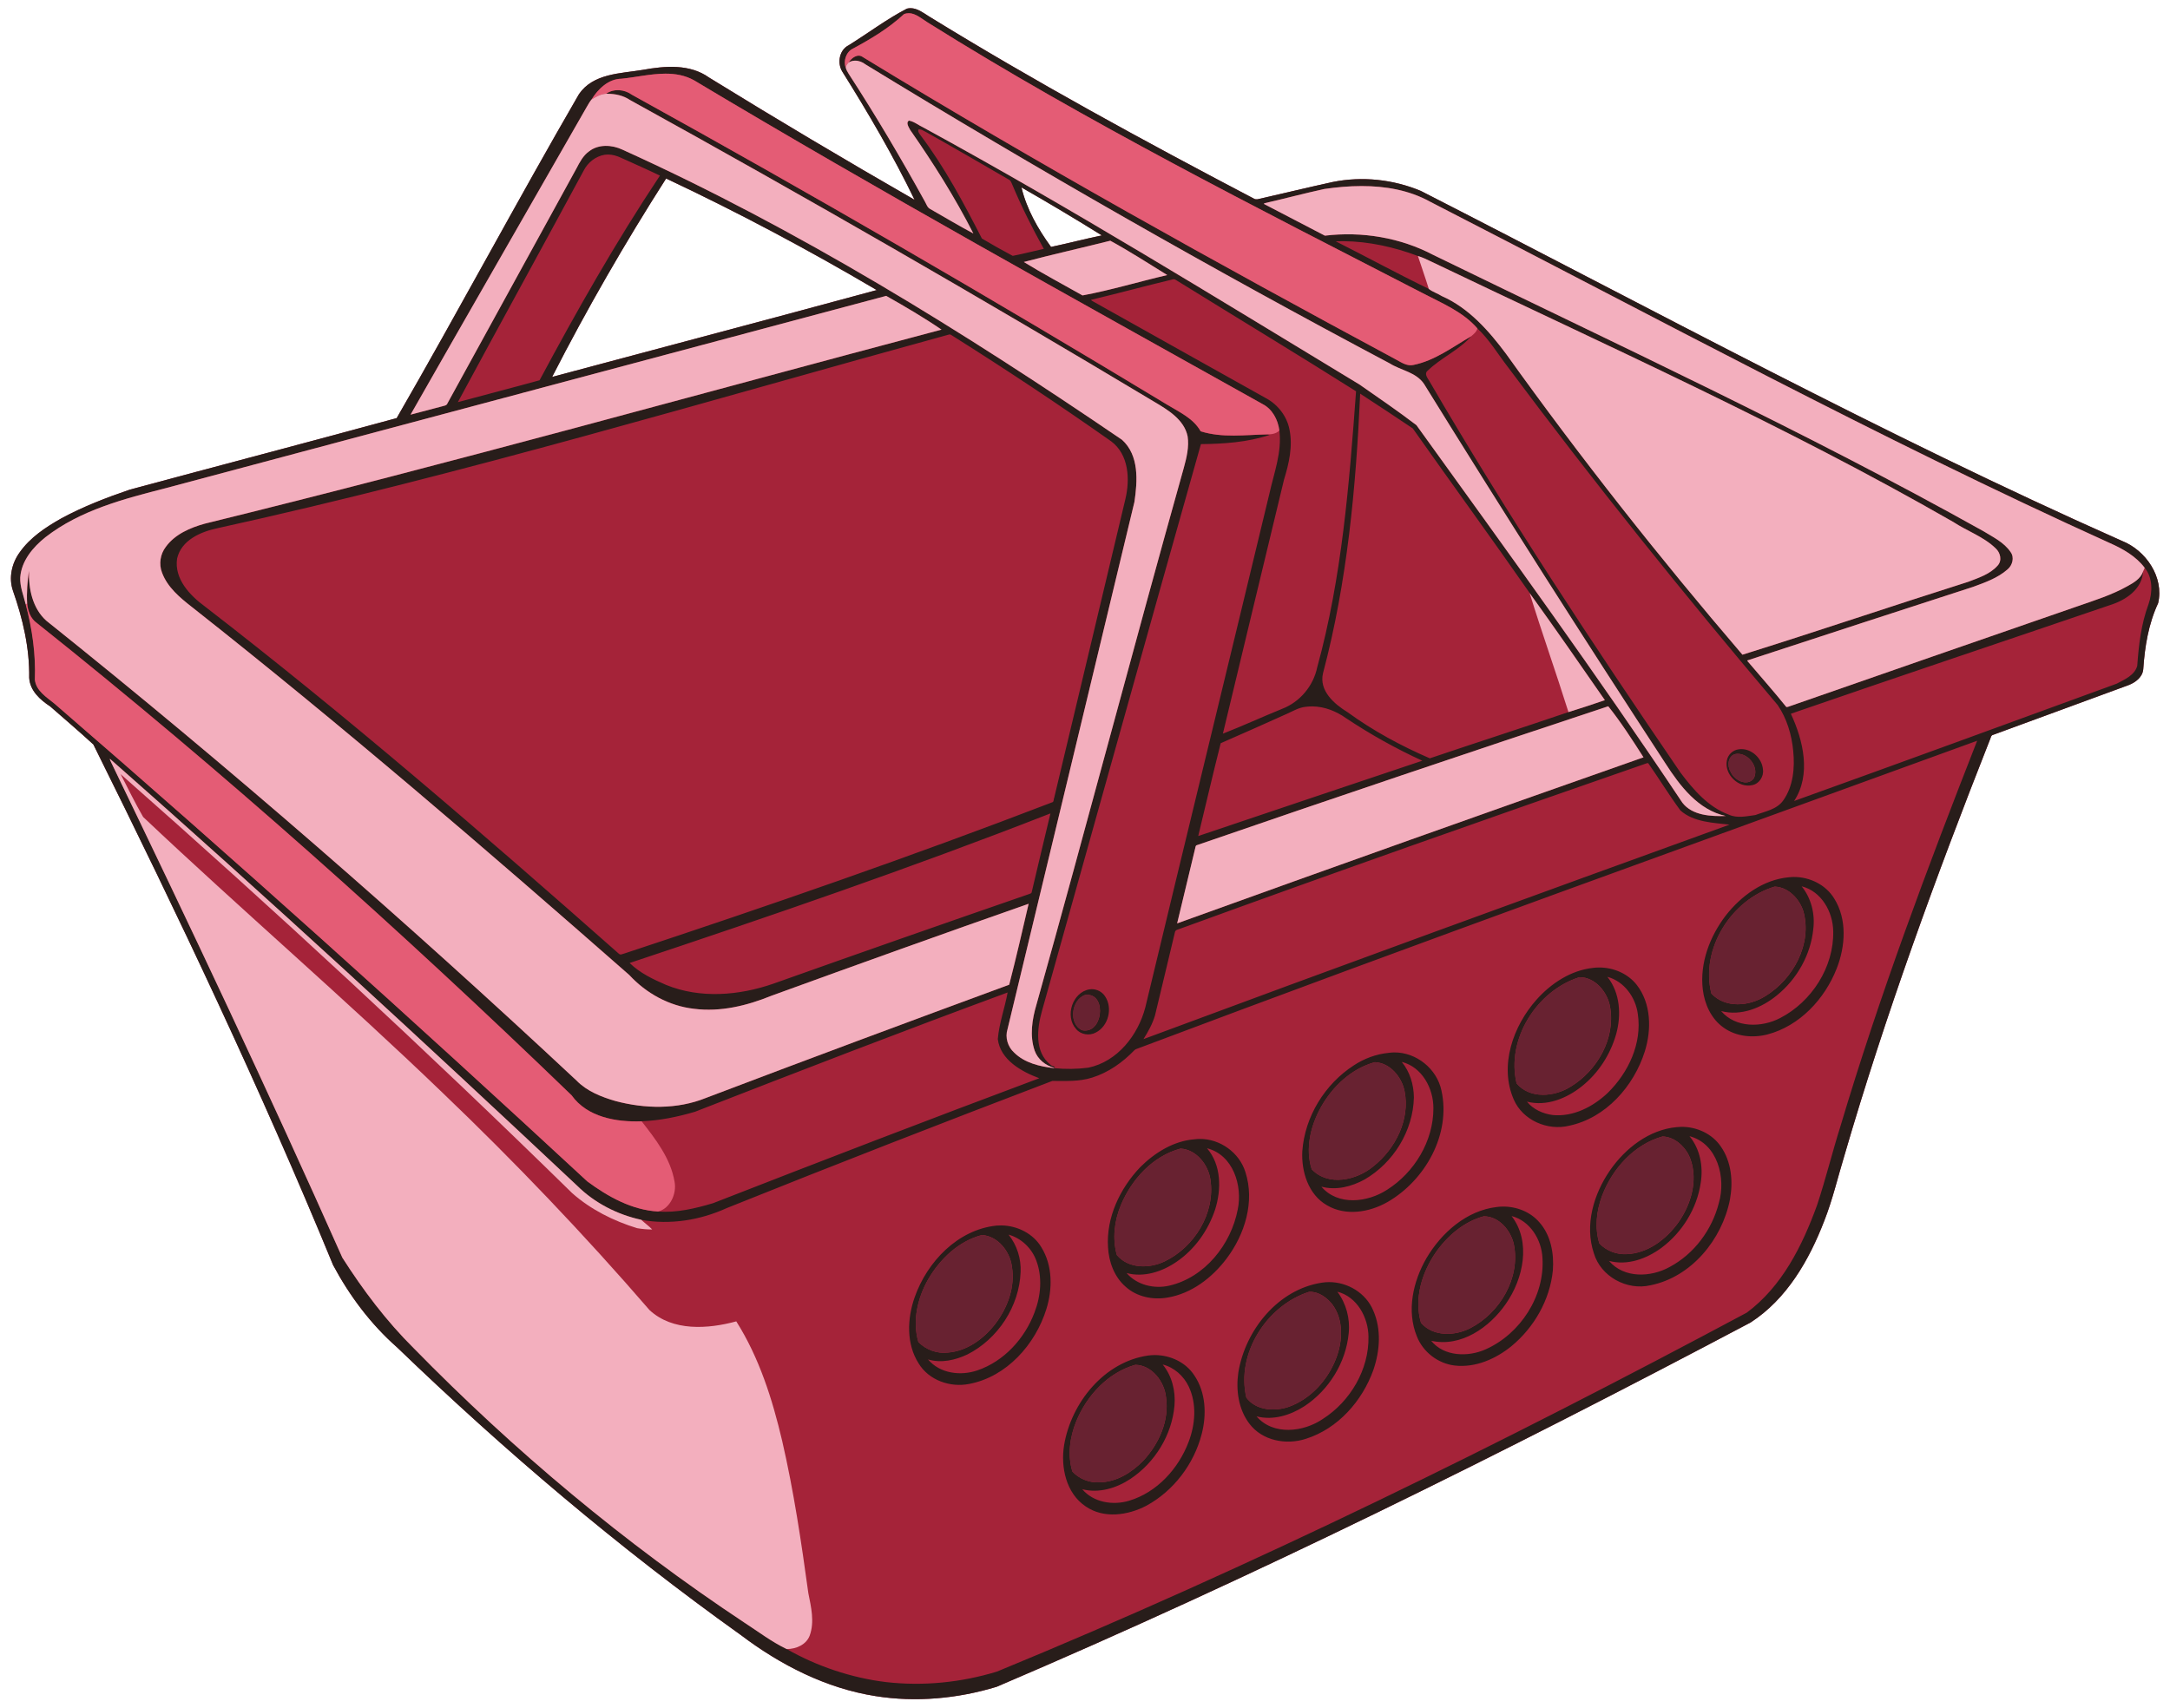 <?xml version="1.0" encoding="UTF-8"?>
<svg width="4646pt" height="3657pt" version="1.1" viewBox="0 0 4646 3657" xmlns="http://www.w3.org/2000/svg">
<g transform="translate(-4800)">
<path d="m6749.8 17.522c-2.636-0.031-5.332 0.261-8.088 0.948-43.311 22.45-83.14 52.58-124.75 78.48-19.98 9.91-24.879 37.73-13.829 55.95 55.84 89.19 109.19 180.17 154.98 274.96-148-84.96-294.8-172.3-440.1-261.86-41.02-29.43-94.36-24.971-141.45-16.441-47.89 8.03-106.29 7.31-136.97 52.02-132.97 229.6-257.74 463.88-390.28 693.71-190.18 51.85-381.26 101.93-571.71 153.28-49.92 17.04-99.341 36.07-145.83 61.18-33.72 18.99-67.27 41.03-89.779 73.23-16.77 23.11-23.71 53.971-14.41 81.461 21.09 60.01 35.959 123.04 34.93 186.99 1.69 27.59 23.33 47.05 44.9 61.17 30.91 27.05 62.35 53.8 92.51 81.55 181.84 366.41 357.65 736.22 513.23 1114.7 35.209 65.85 80.678 126.67 136.87 176.12 230.52 222.07 475.38 429.89 735.99 616.01 84.73 64.12 182.42 114.15 288.21 130.8 86.529 13.88 176.03 5.541 259.67-19.909 549.88-234.57 1085.8-500.55 1614-779.97 77.66-50.08 125.56-133.66 158-218.03 17.812-45.24 28.76-92.68 42.88-139.12 88.04-302.35 196.34-598.36 311.81-891.21 1.87-3.67 1.91-9.27 6.961-10.15 96.48-35.54 193.08-70.78 289.56-106.3 15.02-5.77 30.32-17.09 31.65-34.43 3.25-48.27 11.24-96.93 31.83-141.07 13.15-55.75-26.45-113.45-77.7-133.48-511.4-226.99-1002.9-494.92-1500.8-749.23-59.18-24.74-125.5-31.841-188.47-19.211-53.82 11.79-107.36 24.82-161.09 37-2.66 0.33-4.971 0.15-7.211-0.93-235.91-123.79-470.13-251.28-697.05-391.04-11.695-7.425-24.271-17.001-38.512-17.169zm-119.1 112.36c0.466-6e-3 0.932 3e-3 1.399 0.019-0.467-0.016-0.933-0.023-1.399-0.017-0.545 7e-3 -1.089 0.035-1.631 0.072 0.542-0.037 1.086-0.067 1.631-0.073zm-509.14 63.18c0.02-3.4e-4 0.03 4e-4 0.05 0-0.183 5e-3 -0.365 0.017-0.547 0.023 0.166-6e-3 0.332-0.019 0.497-0.023zm104.59 189.15c153.97 72.45 304.32 152.53 450.94 238.9-231.34 62.87-463.37 123.96-695.02 186.02 74.44-145.45 156.08-287.23 244.08-424.92zm760.7 19.04c57.94 33.23 115.58 67.48 172.18 102.83-36.41 7.54-72.42 17.01-108.79 24.67-28.049-38.43-52.149-80.91-63.389-127.5zm-1951.6 1224c0.04-0.01 0.081-1e-4 0.138 0.011-0.05-0.013-0.1-0.014-0.138-0.01-0.05 0.01-0.089 0.037-0.112 0.075 0.03-0.039 0.059-0.07 0.112-0.078z" fill="#a52339"/>
<path d="m6749.8 17.522c-2.637-0.031-5.333 0.261-8.089 0.948-43.31 22.45-83.14 52.58-124.75 78.48-19.98 9.91-24.88 37.73-13.83 55.95 55.84 89.19 109.19 180.17 154.98 274.96-148-84.96-294.8-172.3-440.1-261.86-41.02-29.43-94.36-24.971-141.45-16.441-47.89 8.03-106.29 7.31-136.97 52.02-132.97 229.6-257.74 463.88-390.28 693.71-190.18 51.85-381.26 101.93-571.71 153.28-49.92 17.04-99.341 36.07-145.83 61.18-33.72 18.99-67.27 41.03-89.78 73.23-16.77 23.11-23.709 53.971-14.409 81.461 21.09 60.01 35.96 123.04 34.93 186.99 1.69 27.59 23.33 47.05 44.9 61.17 30.91 27.05 62.349 53.8 92.509 81.55 181.84 366.41 357.65 736.22 513.23 1114.7 35.21 65.85 80.679 126.67 136.87 176.12 230.52 222.07 475.38 429.89 735.99 616.01 84.73 64.12 182.42 114.15 288.21 130.8 86.53 13.88 176.03 5.541 259.67-19.909 549.88-234.57 1085.8-500.55 1614-779.97 77.66-50.08 125.56-133.66 158-218.03 17.81-45.24 28.76-92.68 42.88-139.12 88.04-302.35 196.34-598.36 311.81-891.21 1.87-3.67 1.911-9.27 6.961-10.15 96.48-35.54 193.08-70.78 289.56-106.3 15.02-5.77 30.32-17.09 31.65-34.43 3.25-48.27 11.24-96.93 31.83-141.07 13.15-55.75-26.45-113.45-77.7-133.48-511.39-227.02-1002.9-494.95-1500.8-749.26-59.18-24.74-125.5-31.841-188.47-19.211-53.82 11.79-107.36 24.82-161.09 37-2.66 0.33-4.971 0.15-7.211-0.93-235.91-123.79-470.13-251.28-697.05-391.04-11.694-7.425-24.27-17.001-38.511-17.169zm-4.081 10.717c14.72 0.068 28.202 12.278 40.292 19.761 341.89 214.1 702.64 395.56 1060.8 580.16 40.87 21.37 85.37 39.391 116.3 75.061 25.29 23.55 43.519 54.45 64.719 81.92 184.81 247.79 378.45 488.92 578.32 724.7 19.57 28.84 29.861 63.349 33.141 97.839 3.66 36.12 0.209 75.8-21.341 106.28-13.84 19.55-38.859 23.42-59.739 31.3-18.65 2.47-38.781 7.351-56.711-0.839-44.33-16.35-76.09-53.551-103.7-90.261-187.27-274.39-370.83-551.73-538.01-838.94-3.8-6.27-10.981-15.38-3.111-21.5 28.46-27.68 66.86-43.641 93.22-73.761-39.83 22.97-77.74 52.221-123.73 61.481-13 3.07-24.5-4.47-35.2-10.42-385.9-207.63-769.3-420.29-1143.4-648.64-11.2-8.51-24.68 1.78-30.73 11.5 11.44-7.18 26.07-3.919 36.22 4.031 367.41 224.62 741.55 438.21 1122 640.04 24.26 15.34 56.68 18.821 73.82 44.191 168.94 273.12 341.39 544.07 517.08 812.9 30.96 47.89 69.93 99.509 128.88 112.24-30.92 1.06-71.339-0.589-92.789-28.359-182.99-274.25-376.72-541.09-569.44-808.51-39.67-30.23-80.989-58.54-121.96-87.05-309.02-187.16-616.45-377.27-933.68-550.33-10.36-4.72-19.43-12.679-30.85-14.759-7.42 4.38-0.101 14.54 2.619 20.03 49.51 70.99 95.961 144.53 135.21 221.67-31.24-16.61-61.67-34.919-92.43-52.459-6.15-2.98-8.021-10.321-11.241-15.781-51.26-93.05-105.4-184.55-163.27-273.66-2.62-4.13-5.049-8.47-6.259-13.22-5.6-13.53 0.539-33.69 15.339-40.75 38.71-20.79 76.9-43.739 109.22-73.739 3.527-1.485 6.99-2.117 10.388-2.102zm-521.4 129.5c21.337-0.087 42.213 3.357 61.738 14.228 400.56 239.78 809.49 465.23 1216.9 693.12 21.44 10.92 33.231 33.75 36.191 56.83 5.74 46.03-11.29 89.96-21.1 134.08-88.23 367.13-177.77 733.94-265.91 1101.1-15.44 59.31-59.64 116.06-121.9 129.09-24.38 3.17-49.331 3.479-73.531 1.009-30.52-3.45-63.01-11.04-85.48-33.37-13.51-12.12-19.68-32.439-14.13-49.839 90.63-376.39 181.41-752.76 271.73-1129.2 6.69-44.87 10.37-99.69-26.53-133.02-340.8-232.32-693.25-450.93-1069.7-621.33-22.27-10.5-51.241-12.151-71.461 3.709-12.74 9.13-20.059 23.33-27.109 36.88-92.05 167.6-184.08 335.2-276.09 502.81-1.7 4.99-7.63 4.92-11.75 6.37-22.47 5.62-44.73 12.06-67.17 17.73 125.22-219.81 251.42-439.2 377.12-658.79 3.2-5.39 6.19-10.99 10.15-15.87 13.98-22.46 36.07-44.369 64.27-44.689 30.376-3.034 62.548-10.701 93.733-10.828zm-100.9 35.306c-9.087-0.098-18.139 2.339-25.784 7.692 17.97-0.46 36.26 3.189 51.33 13.339 377.86 208.53 751.82 424.08 1121.9 646.05 29.41 17.47 64.461 38.171 71.841 74.261 3.39 22.62-2.18 45.439-8.12 67.189-107.46 382.52-208.3 766.89-315.51 1149.5-9.39 31.76-14.841 66.69-3.861 98.75 6.56 18.42 23 31.801 41.67 36.611 5.46-2.5-6.859-3.98-7.759-6.5-34.82-27.51-28.82-77.9-18.07-115.87 113.55-404.33 225.93-809.01 340.14-1213.1 48.44-0.41 100.4-3.991 146.96-19.641-1.45-0.46-2.89-0.84-4.3-1.18-47.65 0.91-96.891 8.07-143.24-6.58-15.5-27.79-45.939-41.25-71.969-57.15-377.8-228.58-759.7-450.27-1146.2-663.8-8.394-6.072-18.737-9.44-29.036-9.552zm644.94 83.973c4.662-0.051 8.745 2.924 12.805 4.919 60.04 33.66 119.54 68.29 179.09 102.8 3.9 1.96 5.18 6.46 6.88 10.18 19.76 47.23 42.92 93.409 67.63 137.91-22.19 4.93-44.23 10.761-66.53 15.041-22.25-11.77-44.32-24.23-65.98-37.12-39.05-76.14-79.43-152.22-131.12-220.74-2.59-3.77-6.379-7.659-4.809-12.769 0.691-0.142 1.368-0.211 2.034-0.219zm-666.79 53.852c9.858-0.01 19.574 2.918 28.47 7.127 27.63 12.66 55.551 24.76 82.881 38.02-93.9 141.19-177.72 288.82-257.69 438.24-58.18 16.09-116.71 31.101-174.99 46.891 89.36-165.72 180.23-330.6 269.67-496.28 8.74-17.12 25.67-30.45 44.82-33.5 2.282-0.336 4.564-0.495 6.839-0.497zm124.62 51.336c153.97 72.45 304.32 152.53 450.94 238.9-231.34 62.87-463.37 123.96-695.02 186.02 74.44-145.45 156.08-287.23 244.08-424.92zm1489 16.198c51.052-0.036 101.98 8.71 146.9 33.562 482.9 247.69 960.43 506.79 1455.1 730.86 27.98 12.31 56.131 28.3 74.711 53.1 17.68 21.72 16.829 52.63 8.059 77.97-15.71 42.16-20.919 87.269-24.089 131.86-5.67 20.3-26.931 29.111-43.931 38.161-230.09 84.11-460.2 168.36-690.71 251.22 37.09-56.31 19.551-129.95-7.009-186.82 227.45-78.6 455.69-154.97 683.46-232.68 33.44-10.38 68.38-33.711 70.67-71.691-5.28 15.31-19.861 23.77-33.241 31.12-32.96 18.57-69.14 29.99-104.7 42.32-207.44 71.73-414.78 143.8-622.04 216.08-1.3 0.28-2.63 0.64-3.85 0.3-26.83-33.43-55.48-65.431-83.12-98.191-0.59-1.03-0.15-1.669 1.32-1.909 160.53-52.7 321.19-104.98 481.91-157.07 25.83-9.47 52.619-18.9 73.609-37.37 10.46-8.65 15.121-25.58 6.561-37.08-14.04-20.85-37.421-31.92-58.211-44.72-383.66-214.37-782.75-399.02-1177.6-591.42-70.87-37.31-153-50.919-232.3-41.359-43.25-22.5-86.52-45.031-129.77-67.541-2.42-1.28 0.889-1.86 2.009-2.28 42.32-9.7 84.291-20.979 126.71-30.189 25.964-3.785 52.738-6.214 79.48-6.233zm-728.25 2.842c57.94 33.23 115.58 67.48 172.18 102.83-36.41 7.54-72.421 17.01-108.79 24.67-28.05-38.43-52.149-80.91-63.389-127.5zm190.37 114.2c41.17 22.5 81.709 48.63 121.92 73.52-60.52 14.06-120.53 32.28-181.4 43.63-41.86-23.65-85.28-46.71-125.68-71.6 60.64-15.99 123.63-30.1 185.16-45.55zm499.31 1.027c54.031 0.398 108.62 12.665 159.32 31.714 9.03 2.7 17.65 6.649 26.12 10.809 376.28 180.36 758.03 350.75 1120.2 558.79 29.73 19.54 64.75 31.28 90.62 56.38 10.07 9.2 14.25 25.99 4.23 36.87-16.31 18.54-40.821 26.219-63.191 34.839-161.34 51.11-321.83 105.56-483.22 156.03-177.51-207.27-346.94-421.8-505.77-643.78-37.07-49.68-79.97-98.66-137.87-124.12-8.92-5.71-19.62-8.799-27.85-15.339-67.03-32.5-132.74-68.33-199.34-101.93 5.572-0.218 11.156-0.305 16.745-0.264zm-363.66 81.456c1.876 0.031 3.753 0.659 5.172 1.897 128.31 79.47 257.63 157.5 385.21 238.05-14.6 198.41-30.2 398.51-83.2 591.11-8.22 39.86-37.051 74.269-75.141 88.859-42.43 17.28-84.12 36.48-126.78 53.15 43.4-181.39 87.34-362.65 130.88-544 10.62-34.56 19.16-71.5 11.6-107.6-5.52-28.11-24.51-52.799-49.6-66.369-123.9-69.46-248-138.57-371.8-208.13-1.05-0.91-3.099-1.37-3.109-2.95 58-13.82 115.57-29.479 173.53-43.439 1.028-0.409 2.152-0.606 3.278-0.587zm-615.6 35.63c39.96 22.56 81.509 46.92 118.56 72.33-525.54 139.3-1049.2 285.93-1577.3 415.53-31.32 8.67-63.699 22.55-83.389 49.62-11.88 15.43-15.251 36.84-8.191 55.1 11.56 31.5 38.48 53.8 64.15 73.85 320.33 252.6 629.65 518.75 936.22 787.78 36.02 39.06 85.479 66.491 138.64 72.341 56.53 7.29 113.34-6.6 165.47-27.8 183.27-66.68 366.86-132.57 550.9-197.05-13.45 57.84-26.749 115.82-41.589 173.3-216.89 79.81-433.5 160.46-649.54 242.54-61.28 24.71-130.52 23.33-193.67 6.47-30.16-8.79-60.86-20.85-83.18-43.83-366-342.1-743.9-671.7-1135.2-984.7-29.6-26.6-38-68.5-37-106.7-3.28 21.15-5.379 47.17-3.909 70.37 1.7 15.69 7.35 31.97 20.88 41.37 398.44 317.37 778.48 657.61 1144.8 1011.2 33.5 47.06 96.109 57.769 150.04 55.669 38.67-1.48 76.821-9.449 113.86-20.319 222.51-86.72 445.38-172.87 669.43-255.46-6.06 33.37-18.15 65.86-21.05 99.65 5.4 45.19 51.839 70.271 88.859 83.991-233.53 87.37-466.26 176.86-698.49 267.58-37.8 11.28-78.87 21.041-117.4 17.741-56.15-3.12-107.33-31.731-151.61-64.481-374.85-347.03-754.34-689.16-1140.9-1023.1-16.94-13.89-39.061-27.179-41.891-51.039 2.19-54.41-5.61-108.93-19.55-161.51-4.6-19.02-12.629-37.74-11.689-57.65 2.53-35.52 27.27-64.749 54-86.089 74.8-58.18 168.61-82.22 258.7-105.3 513.6-137.2 1027.3-274.24 1541.1-411.33zm135.81 82.533c2.192 0.04 4.123 1.749 6.008 2.837 115.19 72.49 228.67 147.71 339.93 226.1 37.77 28.36 40.481 80.95 30.441 123.35-50.49 213.26-101.7 426.35-152.42 639.56-1.65 2.77-0.281 7.779-3.361 9.659-302.38 116.28-608.65 222.29-916.25 323.87-3.69 0.7-9.17 4.38-12.43 0.85-288.8-255.3-580.7-507.6-885.9-743.3-32.47-23.71-66.509-59.311-60.059-102.94 9.07-39.73 50.91-57.609 86.95-65.159 527.58-115.87 1045-271.67 1565.6-414.53 0.536-0.197 1.057-0.276 1.562-0.267zm878.97 126.84c37.75 24.45 75.29 49.439 112.65 74.459 83.01 117.82 168.1 234.37 250.39 352.59 54.56 75.62 107.82 152.52 161.02 229.25-25.83 8.9-51.861 17.469-77.931 25.519-98.76 33.68-198.14 65.63-297.01 99.05-61.86-26.79-121.58-59.01-176.13-98.78-28.56-17.44-61.58-46.129-52.52-83.589 51.81-195.19 70.55-397.43 79.53-598.5zm531.28 669.4c26.47 32.82 52.261 72.96 75.491 109.33-333.3 117.11-666.2 235.57-998.47 355.54 13.07-54.52 26.38-108.99 39.3-163.55 0.35-1.84 1.111-3.68 3.191-4 292.86-100.97 586.44-199.89 880.49-297.32zm-633.27 0.266c25.862 0.307 51.056 10.451 72.006 25.394 51.82 34.49 106.75 65.161 163.02 90.941-160.01 53.47-319.85 107.51-479.75 161.27 16.01-66.26 31.41-132.74 48.13-198.77 47.4-20.78 94.82-41.67 141.98-63.07 13.06-5.77 25.62-13.571 40.2-14.891 4.812-0.65 9.625-0.93 14.414-0.874zm1423 73.524c-106.5 271.69-209.22 545.41-292.63 825.26-17.72 56.28-31.679 113.71-50.309 169.69-31.4 86.36-74.881 173.75-150.31 229.7-523.26 279.88-1056.4 542.61-1605.4 768.6-76.45 23.35-157.76 31.55-237.21 22.5-74.33-8.93-149.58-34.399-212.75-70.709-32.4-15.59-61.281-37.66-91.391-57.17-255.79-169.61-492.51-367.64-707.05-586.95-58.64-58.13-108.68-124.57-152.97-194.04-158.57-356.63-325.4-709.53-495.14-1060.9-0.34-1.82-5.951-10.67 0.01-4.9 338.16 297.87 669.53 603.56 997.91 912.03 37.4 36.94 85.96 61.77 137.1 72.83 62.01 11.12 126.01 0.739 183-25.211 231.45-93.01 463.94-183.4 696.99-272.26 28.5 0.01 57.79 1.689 85.47-7.191 34.56-10.8 64.92-32.3 89.88-58.18 2.06-2.25 5.03-3.22 7.85-4.17 597.07-224.94 1197.6-440.71 1797-658.93zm-505.66 17.942c-1.568 0.033-3.144 0.161-4.723 0.388-12.41 1.45-23.25 11.441-25.48 23.781-5.9 29.82 24.74 59.949 54.48 52.909 14.86-2.83 25.02-18.84 22.73-33.52-1.809-23.4-23.482-44.058-47.006-43.558zm-7.048 10.067c24.938-0.294 47.254 31.536 33.634 53.82-15.23 16.84-41.88 1.741-48.98-15.869-7.81-12.75-5.35-34.57 11.65-37.67 1.235-0.175 2.469-0.267 3.695-0.281zm-192.94 19.874c0.656-0.038 1.285 0.102 1.72 0.688 23.31 33.2 44.421 68 68.541 100.63 28.16 25.53 72.15 26.59 105.23 30.43-418.79 151.68-837.32 304.08-1254.8 459.29 10.01-15.87 19.159-32.38 24.609-50.43 14-59.46 28.801-118.73 42.661-178.22 0.62-5.7 7.659-6.15 12.009-8.05 331.69-120.87 664.68-238.14 998.16-353.96 0.54-0.125 1.223-0.341 1.88-0.378zm-1278.5 107.88c-13.43 56.21-26.99 112.41-40.17 168.68-0.42 3-4.179 2.98-6.159 4.1-182.4 63.09-364.56 126.8-546.39 191.5-73.47 25.63-156.86 32.669-230.15 2.809-27.84-11.95-56.329-25.55-78.069-46.97 301.91-100.45 603.04-203.75 899.41-319.66 0.38-0.11 1.15-0.349 1.53-0.459zm1591.3 135.99c-3.537 0.033-7.069 0.25-10.578 0.656-54.36 4.96-101.66 39.62-134.56 81.5-34.36 44.8-56.36 102.21-49.38 159.25 3.82 31.11 18 62.399 44.15 80.919 26.91 19.5 62.57 22.931 94.22 14.841 68.97-18.16 122.56-75.81 148.13-140.9 18.76-47.46 22.859-105.38-5.191-150.11-17.971-29.58-52.597-46.472-86.791-46.156zm17.041 19.945c42.48 10.7 67.13 54.82 67.62 96.52 1.54 76.58-46.229 150.92-113.81 185.68-39.72 20.64-95.321 21.3-126.21-15.08 42.55 11.33 86.741-6.83 119.49-33.65 42.95-34.77 72.469-86.9 77.859-142.12 4.02-32.14-4.43-66.03-24.95-91.35zm-57.68 0.67c28.98 1.04 52.851 25.96 61.361 52.65 19.51 69.84-21.511 145.28-81.091 181.64-34.52 22.04-85.719 26.81-115.76-5.25-24.23-95.32 42.859-201.41 135.49-229.04zm-375.85 173.2c-4.37 0.012-8.738 0.29-13.069 0.838-47.48 5.13-89.79 33.069-121.03 68.039-50.07 56.23-80.249 141.27-48.809 213.64 19.21 44.61 72.349 67.59 118.74 56.28 78.5-16.62 138.4-84.521 161.91-159.09 14.61-46.73 13.86-102.48-17.3-142.53-19.162-24.325-49.856-37.258-80.442-37.177zm17.712 20.056c35.77 9.43 60.56 43.96 65.1 79.7 9.37 62.64-20.271 125.51-64.341 168.69-31.35 29.61-73.46 51.68-117.7 47.48-20.93-2.67-41.999-12.029-55.359-28.689 41.63 10.76 84.899-6.751 117.22-32.631 35.53-28.07 61.161-67.979 73.631-111.37 11.58-41.13 8.86-88.711-18.55-123.18zm-59.741 0.7c33.97-0.03 60.449 32.511 65.559 64.291 11.67 66.94-27.739 135.84-84.409 170.05-34.58 21.94-87.45 26.97-115.83-6.95-22.62-94.76 43.34-198.72 134.68-227.39zm-1044.3 25.656c-1.594 0-3.188 0.122-4.767 0.364-36.61 5.91-53.37 57.621-28.9 84.791 9.94 12.24 28.67 15.15 42.32 7.7 27.11-13.67 36.801-52.7 19.711-77.68-6.055-9.467-17.209-15.192-28.364-15.175zm-9.405 12.061c42.247 0.561 32.391 84.758-10.931 75.923-30.14-13.35-23.43-65.839 6.68-75.709 1.472-0.162 2.889-0.232 4.252-0.214zm656.69 123.42c-4.009 0.052-8.04 0.362-12.075 0.945-26.48 2.62-52.081 12.179-74.241 26.809-62.09 40.12-104.91 109.88-110.21 183.86-2.22 43.55 12.92 92.93 52.93 115.72 39.98 23.6 91.039 15.08 129.74-7.12 80.57-46.48 136.1-145.32 115.22-238.81-9.91-46.684-54.06-82.014-101.36-81.405zm16.444 20.295c43.55 10.91 68 56.859 67.72 99.369 0.1 69.97-40.56 137.34-99.17 174.4-41.72 27.23-105.49 34.831-140.68-6.689 31.47 8.54 64.73 0.02 92.62-15.37 61.65-35.71 103.88-104.15 105.45-175.72-0.29-27.2-8.451-54.799-25.941-75.989zm-57.63 0.58c32.38 1.19 57.311 31.3 63.561 61.53 12.42 60.93-19.41 123.9-66.65 161.39-35.8 29.93-96.671 43.709-132.08 6.289-14.12-44.29-2.369-92.91 19.691-132.67 24.84-44.56 65.49-82.889 115.48-96.539zm656.2 138.46c-3.376 0.038-6.745 0.241-10.091 0.611-59.01 5.54-109.62 45.079-142.58 92.469-35.09 50.73-54.8 117.3-34.63 177.62 14.86 49.9 70.541 80.161 120.89 68.591 87.83-17.46 153.55-97.9 170.45-183.5 7.1-38.35 3.37-81.17-19.6-113.83-18.551-27.314-51.804-42.326-84.439-41.961zm17.428 19.961c60.25 15.78 78.61 89.45 62.87 143.1-14.52 57.28-52.729 108.91-105.11 136.87-40.36 22.49-97.971 24.941-130.06-12.909 39.43 10.64 80.491-4.57 112.24-27.9 44.65-33.27 76.251-84.51 84.191-139.78 5.55-34.46-1.481-72.09-24.131-99.38zm-57.58 0.619c27.51 0.91 50.951 23.951 59.891 49.061 16.14 45.95 0.8 96.989-26.38 135.46-25.77 35.62-65.041 65.79-110.49 67.47-21.49 1.2-43.541-7.239-58.341-22.909-10.26-33.25-6.279-69.471 5.681-101.71 21.86-58.1 68.629-110.35 129.64-127.37zm-990.89 5.291c-3.67 0.029-7.354 0.273-11.034 0.741-44.84 3.43-85.179 28.579-116.41 59.659-43.34 45.48-73.069 107.64-69.009 171.48 1.74 31.36 13.379 63.561 37.619 84.511 23.84 21.75 58.451 28.789 89.711 23.309 51.52-8.54 95.68-42.51 126.5-83.48 39.02-51.68 60.929-121.87 40.289-185.32-12.925-41.752-54.361-71.24-97.666-70.9zm15.556 20c55.71 14.1 76.43 79.91 65.73 131.1-14.37 75.03-70.55 145.66-146.83 163.13-32.33 7.36-69.11-1.409-91.15-27.059 37.05 9.99 76.25-2.91 106.95-24.08 39.04-26.54 67.531-66.991 82.491-111.51 13.79-43.27 13.659-95.45-17.191-131.58zm-56.72 0.691c34 1.96 59.591 34.709 64.061 66.939 10.52 71.16-34.19 143.72-97.72 174.41-32.56 15.83-77.55 16.399-102.62-13.311-10.07-35.14-5.34-73.39 8.5-106.83 23.02-55.48 68.48-105.29 127.78-121.21zm689.65 124.16c-4.199 0.055-8.389 0.353-12.539 0.897-64.85 7.63-118.31 54.97-150.55 109.48-28.78 49.74-43 112.68-20.6 167.54 13.19 33.72 45.539 58.449 81.489 62.509 43.96 4.89 87.21-14.109 120.8-41.339 48.7-40.09 82.531-99.121 88.861-162.21 2.79-36.09-4.181-75.43-28.891-103.23-19.355-22.514-49.176-34.033-78.57-33.647zm19.111 20.297c39.49 10.05 64.279 50.57 66.119 89.72 5.23 81.48-47.309 162.46-121.22 195.47-37.64 17.18-89.79 15.809-117.05-18.141 63.84 14.37 125.08-28.63 159.85-79.07 37.42-53.42 54.7-132.78 12.3-187.98zm-59.52 0.53c32.5-0.03 58.04 30.22 64.45 60.35 14.31 71.63-29.92 146.52-93.25 179.09-32.98 17.12-79.56 18.81-105.63-11.38-15.13-51.19 1.629-106.48 30.809-149.43 24.9-36.05 60.66-67.09 103.62-78.63zm-1032.7 19.519c-3.518-0.051-7.034 0.075-10.528 0.381-83.05 8.53-148.84 77.7-175.36 153.73-15.95 45.26-18.079 99.561 8.511 141.26 21.87 36.32 68.119 52.3 108.74 43.98 79.96-15.31 141.28-84.55 164.81-160.15 13.3-42.89 13.619-92.76-10.441-131.95-17.454-29.77-51.72-46.761-85.731-47.252zm15.241 19.752c27.08 7.54 49.291 28.669 59.131 54.859 13.78 35.94 10.03 76.711-3.7 112.09-20.94 55.71-65.201 104.35-122.26 123.73-35.8 12.27-80.229 6.81-105.61-23.48 28.32 8.42 58.359 1.61 84.409-10.72 65.4-33.16 111.02-103 113.83-176.4 1.31-28.67-7.79-57.68-25.8-80.08zm-56.83 0.791c33.96 2.44 59.53 34.78 63.92 67.08 7.6 44.4-9.45 89.499-36.37 124.36-24.57 31.3-60.01 57.171-100.75 60.291-22.97 2.75-47.06-6.031-63.05-22.691-13.11-45.01-1.87-93.69 20.73-133.67 25.35-43.91 65.51-82.419 115.52-95.369zm742.8 100.84c-4.893 0.022-9.794 0.403-14.661 1.156-94.17 13.96-164.7 101.68-179.41 192.62-5.39 37.41 0.2 78.35 23.52 109.15 27.48 36.79 79.121 46.461 121.21 32.591 68.58-21.68 120.71-80.92 144.47-147.55 13.98-40.79 17.411-87.131-0.409-127.29-15.622-37.397-54.88-60.858-94.719-60.675zm17.969 20.595c42.06 10.47 66.33 55.16 66.63 96.37 1.34 70.15-38.949 138.48-97.539 175.93-41.46 28.45-106.59 36.051-142.1-5.409 35.64 9.13 72.71-2.45 102.75-21.93 52.48-34.7 88.81-93.65 94.58-156.47 3.21-31.2-5.55-63.601-24.32-88.491zm-58.564 0.199c19.119-0.123 36.601 12.681 47.964 27.222 24.11 32.43 22.21 77.36 8.52 113.73-17.67 47.32-54.91 88.921-103.25 105.76-30.18 9.83-69.44 7.129-89.53-20.281-22.13-94.43 43.689-197.38 134.44-226.38 0.62-0.031 1.24-0.048 1.856-0.052zm-332.02 135.45c-4.701-0.015-9.396 0.282-14.039 0.898-94.32 13.16-165.13 100.97-180.37 191.68-7.72 47.23 4.051 103.26 46.111 131.46 38.7 26.76 90.279 19.31 129.94-1.42 58.5-31.84 101.89-89.199 118.48-153.51 10.87-41.61 8.929-89.23-15.831-125.65-18.13-27.982-51.38-43.356-84.291-43.459zm16.581 20.209c24.6 6.07 45.021 24.48 55.791 47.18 17.62 37.14 14.089 81.05-0.291 118.68-21.65 57.21-67.64 107.9-127.25 125.8-34.49 10.48-76.421 3.88-100.39-24.62 35.53 9.15 73.02-2.19 102.9-21.92 52.68-34.98 89.21-94.299 94.55-157.56 2.51-30.94-5.389-63.299-25.309-87.559zm-58.559 0.669c35.76 0.71 62.549 36.171 65.819 69.991 7.19 49.62-15.349 99.431-48.719 135.24-24.66 25.36-57.54 46.03-93.92 46.33-21.37 1.4-43.421-7.381-57.891-23.061-10.77-35.35-5.42-73.929 8.37-107.71 22.59-55.16 67.911-104.19 126.34-120.79z" fill="#261d1a" fill-opacity=".98"/>
<path d="m6745.7 28.239c-3.397-0.016-6.861 0.617-10.388 2.102-32.32 30-70.51 52.949-109.22 73.739-14.8 7.06-20.939 27.22-15.339 40.75 0.23-4.48 3.33-7.76 6.13-10.97 6.05-9.72 19.53-20.01 30.73-11.5 374.1 228.35 757.5 441.01 1143.4 648.64 10.73 5.95 22.22 13.491 35.2 10.441 45.99-9.26 83.9-38.511 123.73-61.481 5.43-4.68 11.461-9.389 13.211-16.739-30.93-35.67-75.43-53.691-116.3-75.061-358.1-184.6-718.9-366.06-1060.8-580.16-12.09-7.483-25.572-19.693-40.292-19.761zm-521.4 129.5c-31.185 0.127-63.357 7.794-93.733 10.828-28.2 0.32-50.29 22.229-64.27 44.689 9.51-6.02 19.82-11.879 31.32-12.519 16.31-11.42 39.02-9.571 54.82 1.859 386.51 213.53 768.42 435.22 1146.2 663.77 26.03 15.9 56.469 29.36 71.969 57.15 46.35 14.65 95.591 7.49 143.24 6.58 9.02 0.03 18.67-1.41 25.25-8.18-2.96-23.08-14.751-45.91-36.191-56.83-407.4-227.89-816.33-453.34-1216.9-693.12-19.524-10.871-40.4-14.315-61.738-14.228zm-1366.2 1135c-1.03 0.45-2.071 0.899-3.111 1.359 13.94 52.58 21.74 107.1 19.55 161.51 2.83 23.86 24.951 37.149 41.891 51.039 386.6 333.92 766.09 676.05 1140.9 1023.1 44.28 32.75 95.461 61.361 151.61 64.481 26.16-6.47 40.42-38.831 35.22-64.181-8.36-49.38-40.311-90.6-70.431-129-53.93 2.1-116.54-8.609-150.04-55.669-366.27-353.64-746.31-693.88-1144.8-1011.2-13.53-9.4-19.18-25.68-20.88-41.37z" fill="#e45c75"/>
<path d="m6630.7 129.88c-4.783 0.059-9.521 1.282-13.811 3.975-2.8 3.21-5.9 6.49-6.13 10.97 1.21 4.75 3.639 9.09 6.259 13.22 57.87 89.11 112.01 180.61 163.27 273.66 3.22 5.46 5.091 12.801 11.241 15.781 30.76 17.54 61.19 35.849 92.43 52.459-39.25-77.14-85.701-150.68-135.21-221.67-2.72-5.49-10.039-15.65-2.619-20.03 11.42 2.08 20.49 10.039 30.85 14.759 317.23 173.06 624.66 363.17 933.68 550.33 40.97 28.51 82.289 56.82 121.96 87.05 192.72 267.42 386.45 534.26 569.44 808.51 21.45 27.77 61.869 29.419 92.789 28.359-58.95-12.73-97.92-64.349-128.88-112.24-175.69-268.83-348.14-539.78-517.08-812.9-17.14-25.37-49.56-28.851-73.82-44.191-380.41-201.83-754.55-415.42-1122-640.04-6.344-4.969-14.438-8.105-22.409-8.006zm-529.74 70.819c-1.125-4e-3 -2.249 9e-3 -3.372 0.037-11.5 0.64-21.81 6.499-31.32 12.519-3.96 4.88-6.95 10.48-10.15 15.87-125.7 219.59-251.9 438.98-377.12 658.79 22.44-5.67 44.7-12.11 67.17-17.73 4.12-1.45 10.05-1.38 11.75-6.37 92.01-167.61 184.04-335.21 276.09-502.81 7.05-13.55 14.369-27.75 27.109-36.88 20.22-15.86 49.191-14.209 71.461-3.709 376.41 170.4 728.86 389.01 1069.7 621.33 36.9 33.33 33.22 88.15 26.53 133.02-90.32 376.46-181.1 752.83-271.73 1129.2-5.55 17.4 0.62 37.719 14.13 49.839 22.47 22.33 54.96 29.92 85.48 33.37l0.22-0.78c-18.67-4.81-35.11-18.191-41.67-36.611-10.98-32.06-5.529-66.99 3.861-98.75 107.21-382.59 208.05-766.96 315.51-1149.5 5.94-21.75 11.51-44.569 8.12-67.189-7.38-36.09-42.431-56.791-71.841-74.261-370.2-221.84-744.1-437.39-1122-645.92-14.128-9.516-31.086-13.317-47.958-13.377zm1614.1 197.7c-26.741 0.019-53.516 2.448-79.48 6.233-42.42 9.21-84.391 20.489-126.71 30.189-1.12 0.42-4.429 1-2.009 2.28 43.25 22.51 86.52 45.041 129.77 67.541 79.3-9.56 161.43 4.049 232.3 41.359 394.82 192.4 793.91 377.05 1177.6 591.42 20.79 12.8 44.171 23.87 58.211 44.72 8.56 11.5 3.899 28.43-6.561 37.08-20.99 18.47-47.779 27.9-73.609 37.37-160.72 52.09-321.38 104.37-481.91 157.07-1.47 0.24-1.91 0.879-1.32 1.909 27.64 32.76 56.29 64.761 83.12 98.191 1.22 0.34 2.55-0.02 3.85-0.3 207.26-72.28 414.6-144.35 622.04-216.08 35.56-12.33 71.74-23.75 104.7-42.32 13.38-7.35 27.961-15.81 33.241-31.12 1.03-2.74 2.28-5.38 3.55-8.02-18.58-24.8-46.731-40.79-74.711-53.1-494.71-224.07-972.24-483.17-1455.1-730.86-44.92-24.852-95.848-33.598-146.9-33.562zm-537.9 117.05c-61.53 15.45-124.52 29.56-185.16 45.55 40.4 24.89 83.82 47.95 125.68 71.6 60.87-11.35 120.88-29.57 181.4-43.63-40.21-24.89-80.749-51.02-121.92-73.52zm658.63 32.741c7.66 23.52 16.05 46.82 23.28 70.48 8.23 6.54 18.93 9.629 27.85 15.339 57.9 25.46 100.8 74.44 137.87 124.12 158.83 221.98 328.26 436.51 505.77 643.78 161.39-50.47 321.88-104.92 483.22-156.03 22.37-8.62 46.881-16.299 63.191-34.839 10.02-10.88 5.84-27.67-4.23-36.87-25.87-25.1-60.89-36.84-90.62-56.38-362.2-208.05-743.9-378.44-1120.2-558.8-8.47-4.16-17.09-8.109-26.12-10.809zm-1138.6 85.38c-513.75 137.09-1027.5 274.13-1541.2 411.42-90.09 23.08-183.9 47.12-258.7 105.3-26.73 21.34-51.47 50.569-54 86.089-0.94 19.91 7.089 38.63 11.689 57.65 1.04-0.46 2.081-0.909 3.111-1.359-1.47-23.2 0.629-49.22 3.909-70.37-1.02 38.22 7.431 80.07 36.991 106.72 391.3 313 769.24 642.58 1135.3 984.73 22.32 22.98 53.02 35.04 83.18 43.83 63.15 16.86 132.39 18.24 193.67-6.47 216.04-82.08 432.65-162.73 649.54-242.54 14.84-57.48 28.139-115.46 41.589-173.3-184.04 64.48-367.63 130.37-550.9 197.05-52.13 21.2-108.94 35.09-165.47 27.8-53.16-5.85-102.62-33.281-138.64-72.341-306.6-269.2-616-535.3-936.3-787.9-25.67-20.05-52.59-42.35-64.15-73.85-7.06-18.26-3.689-39.67 8.191-55.1 19.69-27.07 52.069-40.95 83.389-49.62 528.1-129.57 1051.8-276.2 1577.4-415.5-37.1-25.41-78.6-49.77-118.6-72.33zm1377.8 636.42c26.33 85.31 56.349 169.56 83.089 254.77 26.07-8.05 52.101-16.619 77.931-25.519-53.2-76.73-106.46-153.63-161.02-229.25zm168.24 242.35c-294.05 97.43-587.63 196.35-880.49 297.32-2.08 0.32-2.841 2.16-3.191 4-12.92 54.56-26.23 109.03-39.3 163.55 332.27-119.97 665.17-238.43 998.47-355.54-23.23-36.37-49.021-76.51-75.491-109.33zm-3208 112.95c-0.921 0.14 2.3 5.458 2.555 6.824 169.74 351.37 336.57 704.27 495.14 1060.9 44.29 69.47 94.33 135.91 152.97 194.04 214.54 219.31 451.26 417.34 707.05 586.95 30.11 19.51 58.991 41.58 91.391 57.17 19.77-0.16 41.579-8.981 49.139-28.641 10.86-29.62 3.091-61.47-2.839-91.28-14.99-109.22-31.171-218.45-56.011-325.94-20.94-89.07-49.019-178.06-98.259-255.88-60.58 16.44-136.05 21.84-185.71-24.15-140.2-162.3-288.5-317.4-443.4-465.6-209.2-201.5-429.7-390.8-640.8-590.3-17.21-29.9-32.431-61.041-48.191-91.731 329.79 290.8 652.78 589.53 966.77 897.21 39.89 35.27 88.38 59.45 139.02 75.05 10.65 1.77 21.461 2.859 32.291 2.739-7.23-7.58-15.881-13.549-23.431-20.739-51.14-11.06-99.7-35.89-137.1-72.83-328.38-308.47-659.75-614.16-997.91-912.03-1.49-1.442-2.257-1.97-2.564-1.923z" fill="#f3afbe"/>
<path d="m8520.3 1614.1c-1.226 0.014-2.46 0.106-3.695 0.281-17 3.1-19.46 24.92-11.65 37.67 7.1 17.61 33.75 32.709 48.98 15.869 13.62-22.284-8.697-54.115-33.634-53.82zm79.205 284.36c-92.63 27.63-159.72 133.72-135.49 229.04 30.04 32.06 81.239 27.29 115.76 5.25 59.58-36.36 100.6-111.8 81.091-181.64-8.51-26.69-32.381-51.61-61.361-52.65zm-417.9 194c-91.34 28.67-157.3 132.63-134.68 227.39 28.38 33.92 81.25 28.89 115.83 6.95 56.67-34.21 96.079-103.11 84.409-170.05-5.11-31.78-31.589-64.321-65.559-64.291zm-1053.7 37.717c-1.363-0.018-2.78 0.052-4.252 0.214-30.11 9.87-36.82 62.359-6.68 75.709 43.322 8.835 53.178-75.362 10.931-75.923zm615.51 144.29c-49.99 13.65-90.64 51.979-115.48 96.539-22.06 39.76-33.811 88.38-19.691 132.67 35.41 37.42 96.281 23.641 132.08-6.289 47.24-37.49 79.07-100.46 66.65-161.39-6.25-30.23-31.181-60.34-63.561-61.53zm616.05 159.04c-61.01 17.02-107.78 69.27-129.64 127.37-11.96 32.24-15.941 68.461-5.681 101.71 14.8 15.67 36.851 24.109 58.341 22.909 45.45-1.68 84.721-31.85 110.49-67.47 27.18-38.47 42.52-89.509 26.38-135.46-8.94-25.11-32.381-48.151-59.891-49.061zm-1032 25.981c-59.3 15.92-104.76 65.729-127.78 121.21-13.84 33.44-18.57 71.69-8.5 106.83 25.07 29.71 70.06 29.141 102.62 13.311 63.53-30.69 108.24-103.25 97.72-174.41-4.47-32.23-30.061-64.979-64.061-66.939zm649.24 144.99c-42.96 11.54-78.72 42.58-103.62 78.63-29.18 42.95-45.939 98.241-30.809 149.43 26.07 30.19 72.65 28.5 105.63 11.38 63.33-32.57 107.56-107.46 93.25-179.09-6.41-30.13-31.95-60.38-64.45-60.35zm-1074.3 40.061c-50.01 12.95-90.17 51.459-115.52 95.369-22.6 39.98-33.84 88.66-20.73 133.67 15.99 16.66 40.08 25.441 63.05 22.691 40.74-3.12 76.18-28.991 100.75-60.291 26.92-34.86 43.97-79.959 36.37-124.36-4.39-32.3-29.96-64.64-63.92-67.08zm702.21 121.64c-0.617 0-1.236 0.02-1.856 0.052-90.75 29-156.57 131.95-134.44 226.38 20.09 27.41 59.35 30.111 89.53 20.281 48.34-16.84 85.58-58.441 103.25-105.76 13.69-36.37 15.59-81.3-8.52-113.73-11.363-14.541-28.845-27.345-47.964-27.222zm-374 156.33c-58.43 16.6-103.75 65.631-126.34 120.79-13.79 33.78-19.14 72.359-8.37 107.71 14.47 15.68 36.521 24.461 57.891 23.061 36.38-0.3 69.26-20.97 93.92-46.33 33.37-35.81 55.909-85.621 48.719-135.24-3.27-33.82-30.059-69.281-65.819-69.991z" fill="#682231"/>
</g>
</svg>
